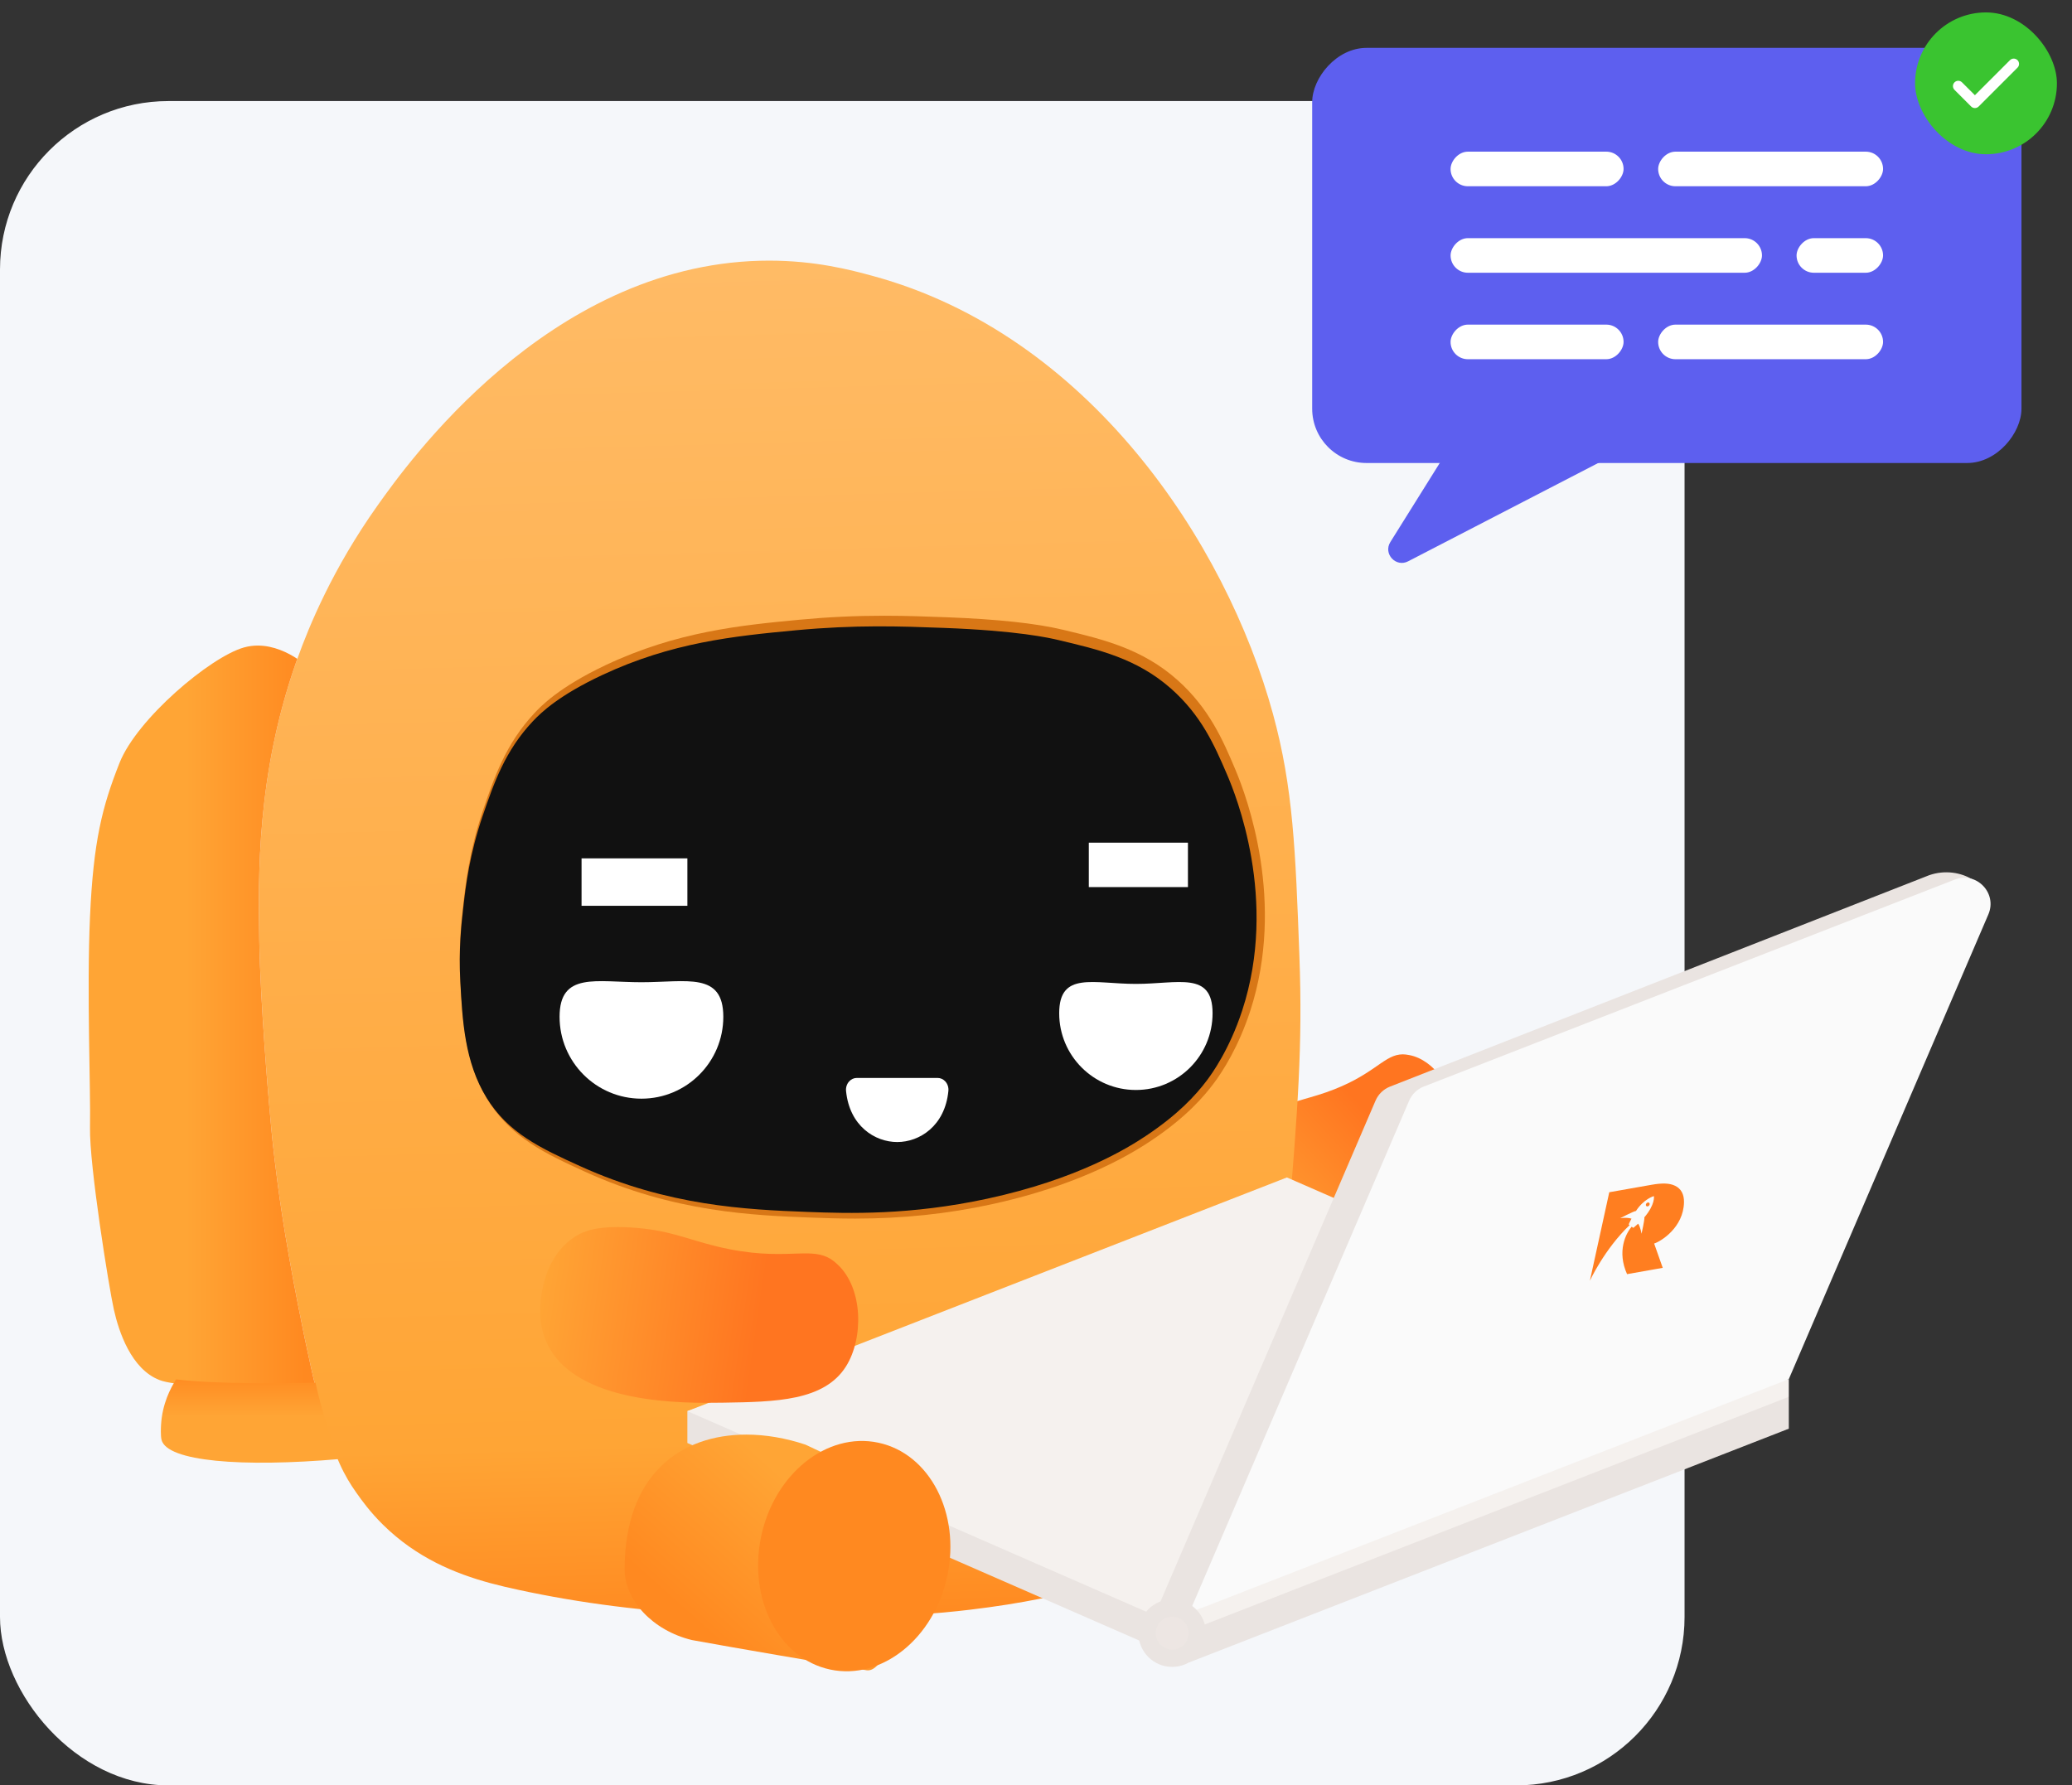 <svg width="123" height="106" viewBox="0 0 123 106" fill="none" xmlns="http://www.w3.org/2000/svg">
<rect x="0" y="0" width="123" height="106" fill="#333333" stroke="none"/>
<rect y="6" width="100" height="100" rx="10" fill="#F5F7FA"/>
<path d="M83.082 62.609C82.065 62.741 81.434 63.911 78.715 64.856C77.385 65.318 76.528 65.388 75.062 66.216C73.803 66.926 73.432 67.44 73.237 67.853C72.712 68.957 73.078 70.105 73.224 70.497C73.455 71.133 73.88 71.958 74.697 72.488C77.241 74.14 81.284 71.442 82.699 70.498C84.614 69.219 86.406 68.024 86.383 66.212C86.365 64.744 85.154 62.916 83.652 62.639C83.507 62.612 83.387 62.596 83.267 62.596C83.206 62.596 83.146 62.6 83.082 62.609Z" fill="url(#paint0_linear_6736_105796)"/>
<path d="M68.727 89.422C67.846 89.531 66.697 89.656 65.123 89.748C65.626 91.597 66.012 93.028 66.255 93.939C66.686 95.557 66.79 95.933 67.168 96.338C68.213 97.461 69.959 97.282 72.412 96.996C74.965 96.7 76.241 96.55 77.102 95.678C78.164 94.606 78.305 93.004 78.541 89.846C78.625 88.727 78.647 87.713 78.639 86.842C77.782 87.297 75.139 88.622 68.727 89.422Z" fill="url(#paint1_linear_6736_105796)"/>
<path d="M45.106 15.481C32.491 15.819 24.178 27.525 22.409 30.017C19.754 33.755 18.342 37.182 17.651 39.115C17.614 39.214 17.581 39.309 17.549 39.401C15.236 46.052 15.331 51.981 15.392 55.789C15.452 59.531 15.951 65.266 15.977 65.568C16.06 66.51 16.144 67.513 16.303 68.839C16.526 70.715 16.866 73.233 17.685 77.439C17.958 78.84 18.208 80.048 18.444 81.098C18.542 81.542 18.639 81.957 18.734 82.346C19.262 84.534 19.712 85.895 20.153 86.879C20.483 87.612 20.808 88.135 21.161 88.633C21.479 89.084 21.96 89.757 22.735 90.523C24.744 92.504 27.04 93.428 29.082 93.985C29.668 94.143 30.235 94.274 30.767 94.388C34.403 95.174 38.297 95.686 42.9 95.906C44.615 95.987 46.43 96.029 48.367 96.029C50.675 96.029 52.497 95.971 53.955 95.885C55.529 95.797 56.679 95.677 57.559 95.573C63.972 94.809 66.615 93.543 67.472 93.108C70.599 91.519 71.883 90.421 72.573 89.466C73.712 87.892 74.045 86.342 74.251 85.335C76.246 75.545 76.469 72.793 76.469 72.793C77.036 65.828 77.335 62.146 77.136 56.756C76.904 50.49 76.767 46.772 75.571 42.398C72.77 32.154 64.583 19.852 51.805 16.381C50.484 16.021 48.408 15.474 45.662 15.474C45.48 15.474 45.294 15.476 45.106 15.481Z" fill="url(#paint2_linear_6736_105796)"/>
<path d="M14.478 38.441C12.469 39.012 8.13 42.684 7.097 45.291C6.063 47.898 5.546 49.944 5.343 54.419C5.142 58.892 5.389 64.692 5.343 66.939C5.299 69.188 6.468 76.449 6.76 77.754C7.053 79.057 7.783 81.283 9.468 81.934C9.692 82.021 10.034 82.091 10.458 82.147C12.625 82.44 16.953 82.385 18.733 82.347C18.638 81.957 18.541 81.542 18.443 81.098C18.207 80.048 17.957 78.84 17.684 77.439C16.865 73.233 16.525 70.715 16.302 68.84C16.143 67.513 16.059 66.51 15.976 65.568C15.949 65.267 15.451 59.531 15.391 55.789C15.33 51.982 15.235 46.052 17.548 39.401C17.58 39.309 17.613 39.214 17.65 39.116C17.098 38.752 16.25 38.328 15.303 38.328C15.034 38.328 14.758 38.362 14.478 38.441Z" fill="url(#paint3_linear_6736_105796)"/>
<path d="M9.559 84.617C9.554 84.712 9.526 85.236 9.589 85.484C9.916 86.773 14.36 87.123 20.149 86.625C19.916 86.062 19.687 85.457 19.472 84.809C19.152 83.845 18.912 82.933 18.73 82.092C16.95 82.13 12.623 82.185 10.455 81.893C10.13 82.4 9.626 83.35 9.559 84.617Z" fill="url(#paint4_linear_6736_105796)"/>
<path d="M50.763 72.349C49.822 72.349 48.981 72.32 48.2 72.291C44.741 72.159 40.005 71.979 34.697 69.551C32.444 68.52 30.317 67.547 28.934 65.269C27.59 63.056 27.45 60.468 27.327 58.185C27.219 56.196 27.395 54.638 27.5 53.706C27.635 52.503 27.862 50.489 28.68 48.09C29.338 46.161 30.018 44.167 31.724 42.34C32.076 41.963 33.148 40.815 35.952 39.49C40.197 37.483 44.056 37.117 47.46 36.794C49.14 36.635 50.78 36.557 52.475 36.557C53.808 36.557 55.032 36.603 56.215 36.648C59.209 36.761 61.525 37.01 63.103 37.39L63.225 37.419C65.487 37.963 67.825 38.525 69.9 40.376C71.796 42.067 72.605 43.972 73.319 45.652C74.058 47.392 76.308 53.567 74.225 59.998C73.522 62.166 72.575 63.618 72.073 64.291C71.485 65.079 70.462 66.29 68.379 67.692C65.889 69.369 62.607 70.684 58.889 71.494C56.244 72.07 53.586 72.349 50.763 72.349Z" fill="#D87716"/>
<path d="M69.516 40.884C71.31 42.47 72.085 44.222 72.842 45.987C73.348 47.166 75.896 53.407 73.741 59.993C72.975 62.335 71.925 63.771 71.644 64.145C70.975 65.031 69.949 66.156 68.032 67.434C66.954 68.153 63.972 70.01 58.614 71.166C54.015 72.158 50.396 72.046 47.938 71.953C44.299 71.816 39.65 71.597 34.482 69.255C32.082 68.168 30.168 67.27 28.877 65.164C27.586 63.056 27.452 60.61 27.327 58.307C27.222 56.397 27.386 54.902 27.499 53.908C27.649 52.588 27.875 50.695 28.668 48.393C29.329 46.471 29.984 44.569 31.635 42.818C32.138 42.284 33.197 41.273 35.755 40.075C39.882 38.143 43.551 37.767 47.219 37.422C50.813 37.084 53.467 37.183 56.002 37.278C60.407 37.442 62.291 37.87 62.862 38.007C65.2 38.564 67.477 39.083 69.516 40.884Z" fill="#111111"/>
<path d="M42.938 60.368C42.938 63.053 40.763 65.229 38.078 65.229C35.394 65.229 33.218 63.053 33.218 60.368C33.218 57.684 35.394 58.316 38.078 58.316C40.763 58.316 42.938 57.684 42.938 60.368Z" fill="white"/>
<path d="M71.982 60.159C71.982 62.674 69.944 64.713 67.43 64.713C64.915 64.713 62.877 62.674 62.877 60.159C62.877 57.645 64.915 58.415 67.43 58.415C69.944 58.415 71.982 57.645 71.982 60.159Z" fill="white"/>
<path d="M40.805 53.778H34.523V50.962H40.805V53.778Z" fill="white"/>
<path d="M70.52 52.667H64.635V50.03H70.52V52.667Z" fill="white"/>
<path d="M50.224 64.771C50.428 66.855 51.941 67.804 53.262 67.804C54.582 67.804 56.096 66.855 56.299 64.771C56.32 64.562 56.253 64.356 56.117 64.206C55.995 64.072 55.833 63.998 55.659 63.998H50.865C50.691 63.998 50.528 64.072 50.406 64.206C50.27 64.356 50.204 64.562 50.224 64.771Z" fill="white"/>
<path d="M79.263 74.706L74.969 72.852L44.926 84.563L49.22 86.417L79.263 74.706Z" fill="#F5F1EE"/>
<path d="M70.598 98.697L106.189 84.822V82.93L76.395 71.798L40.804 83.78V85.672L70.598 98.697Z" fill="#EAE4E1"/>
<path d="M70.598 96.805L106.189 82.93V81.879L104.532 82.206L76.395 69.906L40.804 83.78L70.598 96.805Z" fill="#F5F1EE"/>
<g opacity="0.1">
<g opacity="0.1">
<path opacity="0.1" d="M100.689 82.819L76.351 72.18L46.308 83.891L70.646 94.531L100.689 82.819Z" fill="#FFF2EC"/>
</g>
</g>
<path d="M68.601 95.754H70.598L104.192 81.879L117.848 53.922C118.393 52.653 116.403 51.302 114.518 51.963L82.521 64.51C82.132 64.662 81.82 64.963 81.655 65.347L68.601 95.754Z" fill="#EAE4E1"/>
<path d="M70.598 95.754L106.19 81.879L118.035 54.289C118.58 53.019 117.325 51.721 116.038 52.223L84.518 64.51C84.129 64.662 83.817 64.963 83.652 65.347L70.598 95.754Z" fill="#FAFAFA"/>
<path d="M97.81 71.624C97.873 71.613 97.926 71.552 97.93 71.488C97.933 71.425 97.885 71.382 97.822 71.393C97.759 71.404 97.706 71.465 97.702 71.529C97.699 71.592 97.747 71.635 97.81 71.624Z" fill="#FF7E20"/>
<path d="M99.967 71.382C99.977 70.898 99.789 70.57 99.439 70.401C99.104 70.236 98.657 70.232 98.025 70.344L95.531 70.784L94.381 76.037C94.381 76.037 95.241 74.165 96.74 72.735L96.684 72.693C96.733 72.578 96.79 72.465 96.851 72.352C96.545 72.259 96.175 72.326 96.175 72.326C96.175 72.326 96.997 71.9 97.116 71.896C97.596 71.163 98.181 71.014 98.181 71.014C98.181 71.014 98.273 71.498 97.613 72.275C97.644 72.378 97.446 73.252 97.446 73.252C97.446 73.252 97.39 72.869 97.246 72.65C97.048 72.837 96.954 72.899 96.954 72.899L96.864 72.829C96.507 73.231 95.98 74.3 96.587 75.647L98.705 75.273L98.195 73.83C98.593 73.706 99.937 72.88 99.967 71.382Z" fill="#FF7E20"/>
<path d="M67.58 96.961C67.58 98.068 68.477 98.965 69.584 98.965C70.69 98.965 71.587 98.068 71.587 96.961C71.587 95.855 70.69 94.957 69.584 94.957C68.477 94.957 67.58 95.855 67.58 96.961Z" fill="#EAE4E1"/>
<g opacity="0.5">
<g opacity="0.5">
<path opacity="0.5" d="M68.603 96.961C68.603 97.504 69.043 97.944 69.586 97.944C70.129 97.944 70.569 97.504 70.569 96.961C70.569 96.418 70.129 95.978 69.586 95.978C69.043 95.978 68.603 96.418 68.603 96.961Z" fill="#FFF2EC"/>
</g>
</g>
<path d="M34.174 73.395C32.777 74.262 32.356 75.825 32.234 76.374C32.032 77.261 31.912 78.503 32.448 79.697C34.12 83.417 40.654 83.314 42.939 83.278C46.035 83.229 48.93 83.183 50.224 81.12C51.273 79.447 51.236 76.499 49.741 75.092C49.524 74.887 49.35 74.753 49.119 74.643C48.558 74.376 47.932 74.405 47.071 74.433C46.019 74.468 44.614 74.503 42.547 74C40.708 73.553 39.689 73.008 37.429 72.876C37.149 72.859 36.893 72.852 36.658 72.852C35.266 72.851 34.621 73.119 34.174 73.395Z" fill="url(#paint5_linear_6736_105796)"/>
<path d="M37.079 93.164C37.077 95 38.736 96.801 41.069 97.37C43.285 97.78 49.421 98.825 51.428 99.162C53.219 99.462 54.269 90.937 53.637 89.379C53.251 88.429 50.161 86.852 47.816 85.77C46.651 85.381 45.454 85.173 44.301 85.173C40.449 85.173 37.088 87.497 37.079 93.164Z" fill="url(#paint6_linear_6736_105796)"/>
<path d="M45.184 91.218C44.397 94.937 46.233 98.477 49.286 99.123C52.338 99.769 55.45 97.277 56.237 93.558C57.024 89.838 55.188 86.299 52.136 85.653C49.084 85.007 45.971 87.499 45.184 91.218Z" fill="#FF8920"/>
<path d="M83.59 33.326L95.867 26.976L86.11 26.462L82.535 32.182C82.101 32.877 82.861 33.703 83.59 33.326Z" fill="#5D5FEF"/>
<rect width="42.105" height="24.647" rx="3.226" transform="matrix(-1 0 0 1 120 2.842)" fill="#5D5FEF"/>
<rect width="13.351" height="2.054" rx="1.027" transform="matrix(-1 0 0 1 111.784 19.273)" fill="white"/>
<rect width="10.27" height="2.054" rx="1.027" transform="matrix(-1 0 0 1 96.38 19.273)" fill="white"/>
<rect width="13.351" height="2.054" rx="1.027" transform="matrix(-1 0 0 1 111.784 9.004)" fill="white"/>
<rect width="10.27" height="2.054" rx="1.027" transform="matrix(-1 0 0 1 96.38 9.004)" fill="white"/>
<rect width="5.135" height="2.054" rx="1.027" transform="matrix(-1 0 0 1 111.784 14.139)" fill="white"/>
<rect width="18.485" height="2.054" rx="1.027" transform="matrix(-1 0 0 1 104.596 14.139)" fill="white"/>
<rect x="113.684" y="0.737" width="8.421" height="8.421" rx="4.211" fill="#3AC430"/>
<path fill-rule="evenodd" clip-rule="evenodd" d="M119.765 3.571C119.888 3.695 119.888 3.895 119.765 4.018L117.459 6.323C117.4 6.382 117.32 6.416 117.236 6.416C117.152 6.416 117.072 6.382 117.013 6.323L116.025 5.335C115.902 5.212 115.902 5.012 116.025 4.889C116.148 4.765 116.348 4.765 116.471 4.889L117.236 5.653L119.318 3.571C119.441 3.448 119.641 3.448 119.765 3.571Z" fill="white"/>
<defs>
<linearGradient id="paint0_linear_6736_105796" x1="73.461" y1="73.434" x2="84.648" y2="63.115" gradientUnits="userSpaceOnUse">
<stop stop-color="#FFA535"/>
<stop offset="0.043" stop-color="#FFA535"/>
<stop offset="0.703" stop-color="#FF7520"/>
<stop offset="1" stop-color="#FF7520"/>
</linearGradient>
<linearGradient id="paint1_linear_6736_105796" x1="73.257" y1="97.974" x2="71.982" y2="89.01" gradientUnits="userSpaceOnUse">
<stop stop-color="#FFA535"/>
<stop offset="0.523" stop-color="#FFA535"/>
<stop offset="0.79" stop-color="#FFA535"/>
<stop offset="1" stop-color="#FF8920"/>
</linearGradient>
<linearGradient id="paint2_linear_6736_105796" x1="45.02" y1="11.889" x2="47.393" y2="96.521" gradientUnits="userSpaceOnUse">
<stop stop-color="#FFBC68"/>
<stop offset="0.87" stop-color="#FFA535"/>
<stop offset="1" stop-color="#FF8920"/>
</linearGradient>
<linearGradient id="paint3_linear_6736_105796" x1="6.985" y1="60.353" x2="18.478" y2="60.353" gradientUnits="userSpaceOnUse">
<stop stop-color="#FFA535"/>
<stop offset="0.354" stop-color="#FFA535"/>
<stop offset="0.966" stop-color="#FF8920"/>
<stop offset="1" stop-color="#FF8920"/>
</linearGradient>
<linearGradient id="paint4_linear_6736_105796" x1="14.849" y1="86.685" x2="14.849" y2="81.538" gradientUnits="userSpaceOnUse">
<stop stop-color="#FFA535"/>
<stop offset="0.444" stop-color="#FFA535"/>
<stop offset="0.502" stop-color="#FFA535"/>
<stop offset="1" stop-color="#FF8920"/>
</linearGradient>
<linearGradient id="paint5_linear_6736_105796" x1="31.073" y1="76.939" x2="50.857" y2="79.833" gradientUnits="userSpaceOnUse">
<stop stop-color="#FFA535"/>
<stop offset="0.043" stop-color="#FFA535"/>
<stop offset="0.703" stop-color="#FF7520"/>
<stop offset="1" stop-color="#FF7520"/>
</linearGradient>
<linearGradient id="paint6_linear_6736_105796" x1="51.663" y1="86.253" x2="39.819" y2="99.468" gradientUnits="userSpaceOnUse">
<stop stop-color="#FFA535"/>
<stop offset="0.252" stop-color="#FFA535"/>
<stop offset="0.812" stop-color="#FF8920"/>
<stop offset="1" stop-color="#FF8920"/>
</linearGradient>
</defs>
</svg>

